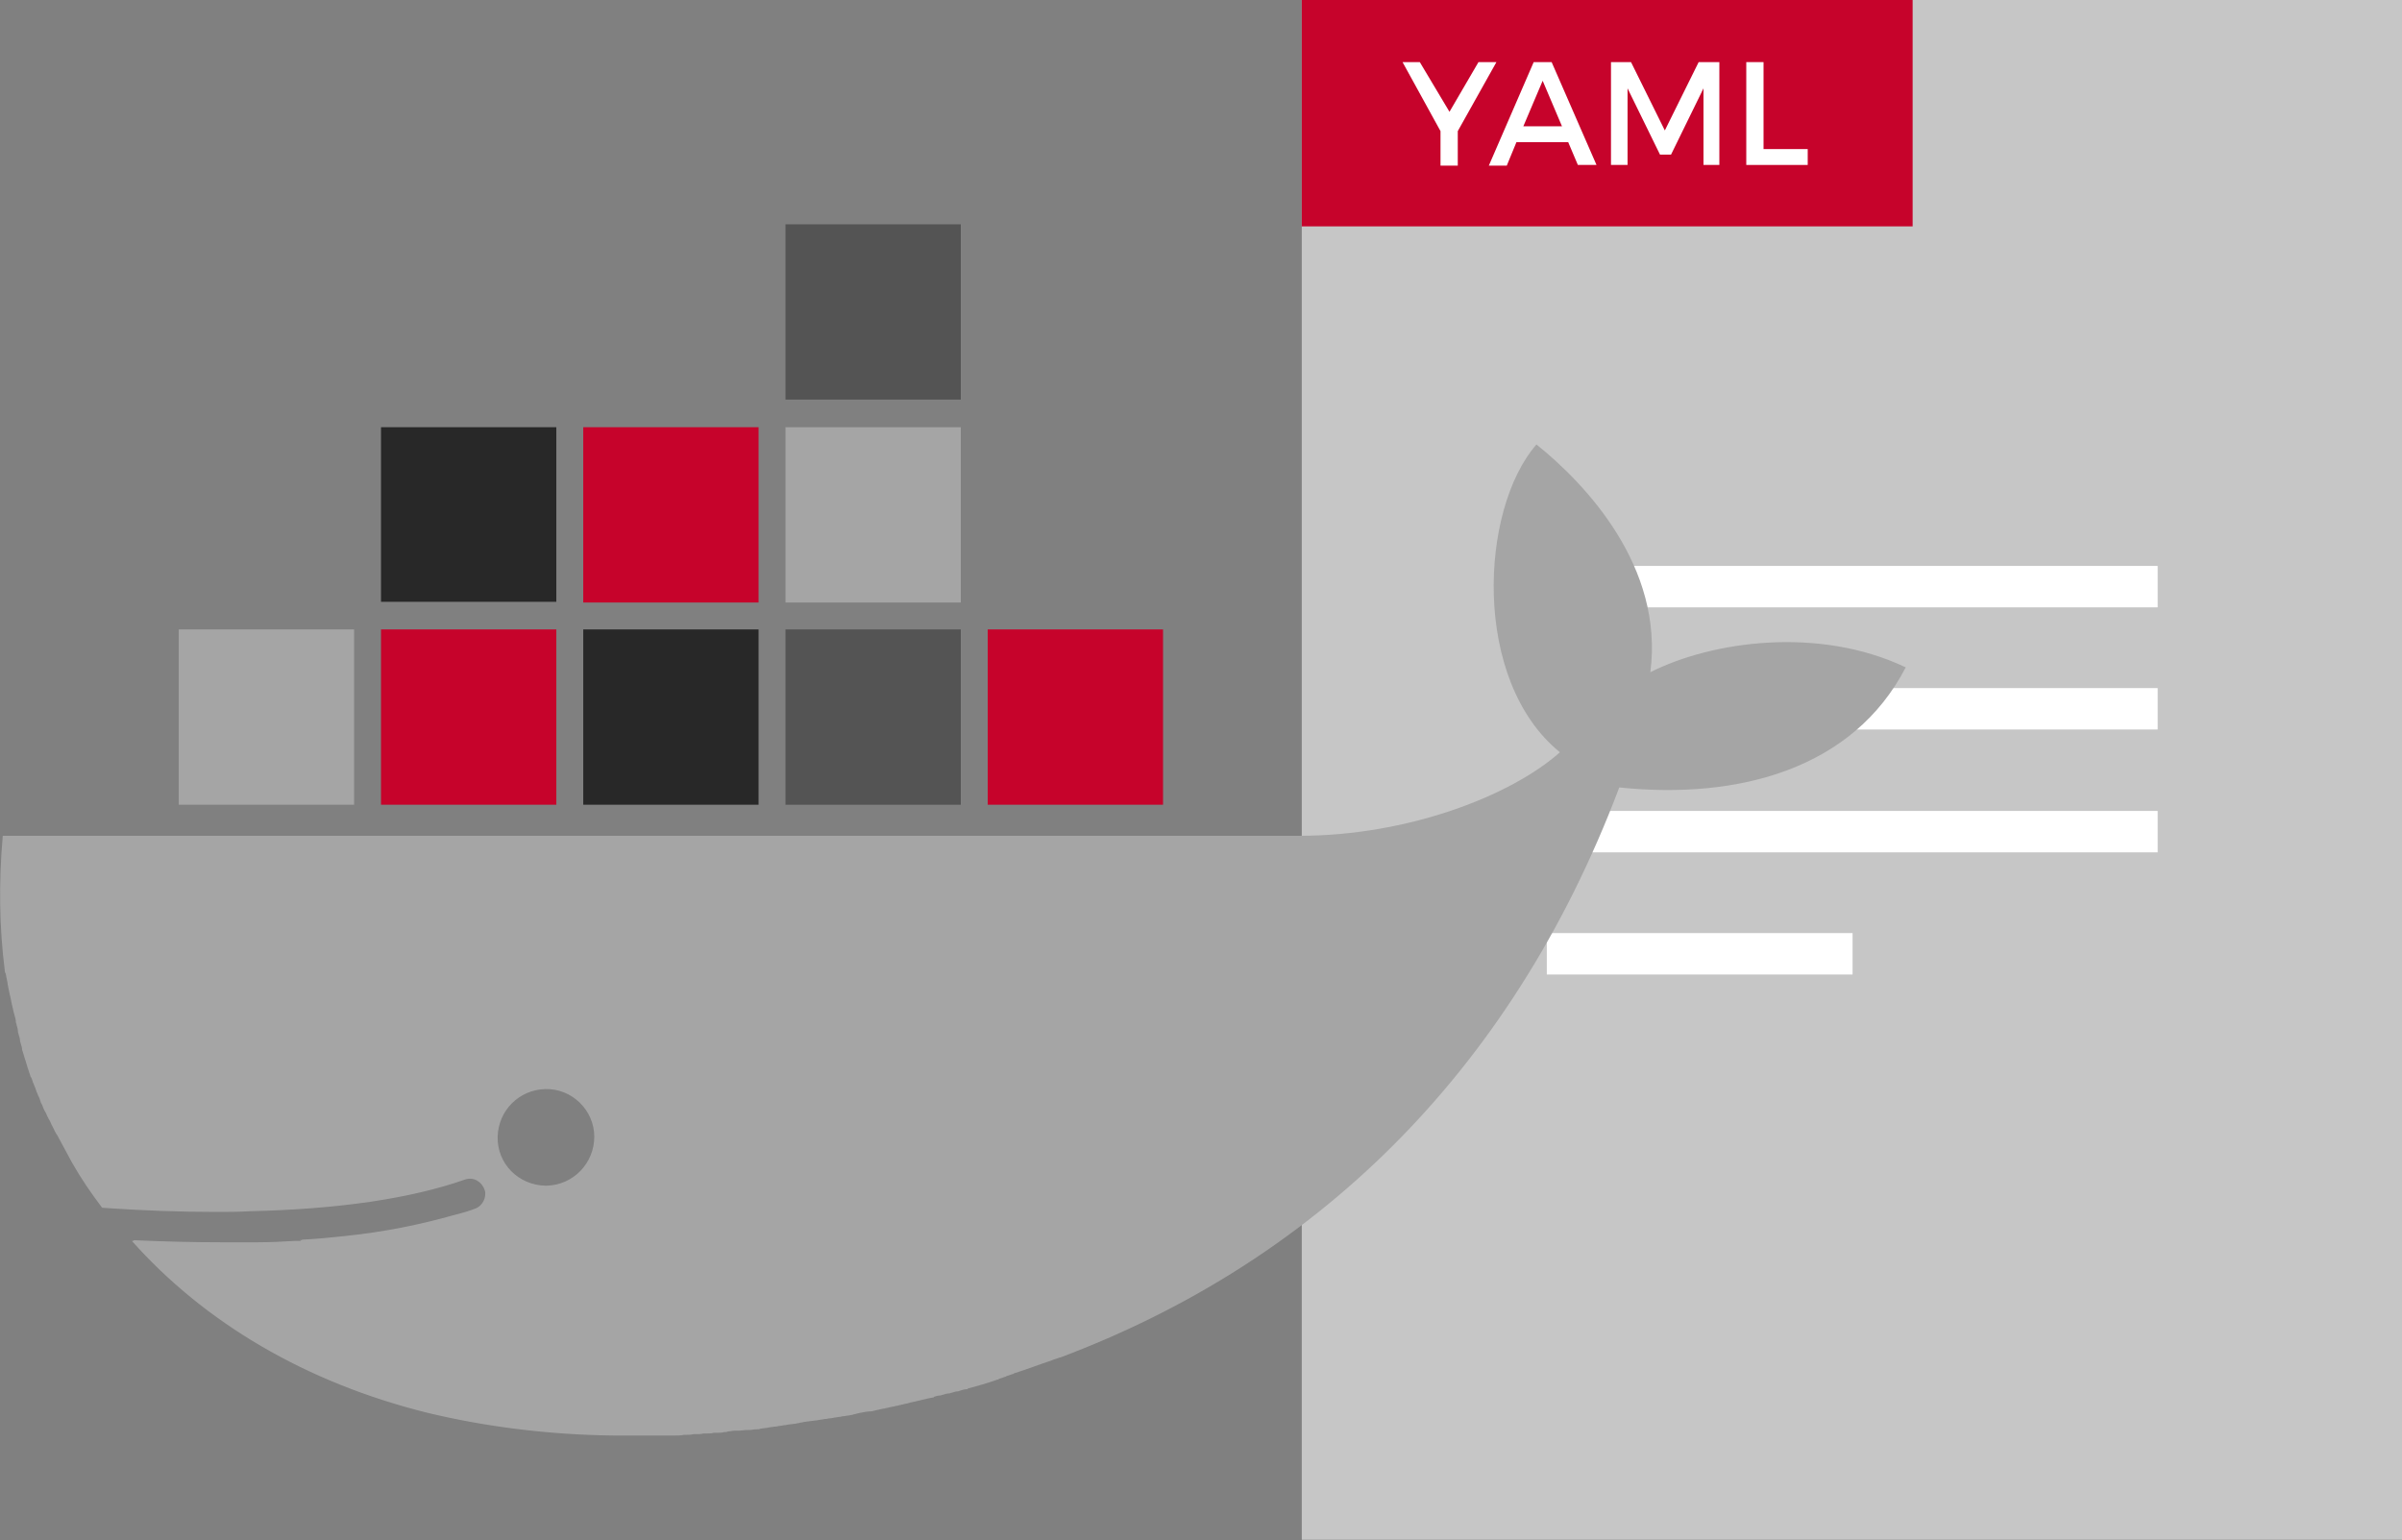 <?xml version="1.0" encoding="utf-8"?>
<!-- Generator: Adobe Illustrator 21.0.0, SVG Export Plug-In . SVG Version: 6.00 Build 0)  -->
<svg version="1.1" id="Layer_1" xmlns="http://www.w3.org/2000/svg" xmlns:xlink="http://www.w3.org/1999/xlink" x="0px" y="0px"
	 viewBox="0 0 348 223.2" style="enable-background:new 0 0 348 223.2;" xml:space="preserve">
<rect x="0" y="0" width="348" height="223.2" fill="#808080" stroke="none"/>
<style type="text/css">
	.st0{fill:#C6C6C6;}
	.st1{fill:#FFFFFF;}
	.st2{fill:#C6032B;}
	.st3{fill:#282828;}
	.st4{fill:#A5A5A5;}
	.st5{fill:#545454;}
</style>
<g>
	<rect x="188.6" y="0" class="st0" width="159.4" height="223.1"/>
	<g>
		<rect x="224.1" y="135.2" class="st1" width="44.3" height="6"/>
		<rect x="224.1" y="117.5" class="st1" width="88.5" height="6"/>
		<rect x="224.1" y="99.7" class="st1" width="88.5" height="6"/>
		<rect x="224.1" y="82" class="st1" width="88.5" height="6"/>
		<rect x="188.6" class="st2" width="88.5" height="32.8"/>
		<g>
			<path class="st1" d="M211.2,19v5h-2.5V19l-5.5-10h2.5l4.3,7.2l4.2-7.2h2.6L211.2,19z"/>
			<path class="st1" d="M227.2,20.6h-7.5l-1.4,3.4h-2.6L222.2,9h2.6l6.5,14.9h-2.7L227.2,20.6z M226.3,18.3l-2.8-6.6l-2.8,6.6H226.3
				z"/>
			<path class="st1" d="M236.3,9l4.9,9.9l4.9-9.9h3v14.9h-2.3l0-11.1l-4.7,9.6h-1.6l-4.7-9.6v11.1h-2.4V9H236.3z"/>
			<path class="st1" d="M255.5,9v12.6h6.4v2.3H253V9H255.5z"/>
		</g>
	</g>
	<g>
		<g>
			<polygon class="st3" points="55.2,61.9 55.2,87.2 80.6,87.2 80.6,61.9 			"/>
			<rect x="25.9" y="91.2" class="st4" width="25.4" height="25.4"/>
			<polygon class="st2" points="55.2,91.2 55.2,116.6 80.6,116.6 80.6,91.2 			"/>
			<rect x="84.5" y="91.2" class="st3" width="25.4" height="25.4"/>
			<rect x="113.8" y="91.2" class="st5" width="25.4" height="25.4"/>
			<rect x="84.5" y="61.9" class="st2" width="25.4" height="25.4"/>
			<rect x="113.8" y="61.9" class="st4" width="25.4" height="25.4"/>
			<rect x="113.8" y="32.5" class="st5" width="25.4" height="25.4"/>
			<rect x="143.1" y="91.2" class="st2" width="25.4" height="25.4"/>
		</g>
		<path class="st4" d="M239.1,97.4c2-15.3-9.4-27.3-16.5-33c-8.2,9.4-9.4,34.2,3.4,44.6c-7.2,6.4-22.2,12.1-37.7,12.1H11.5H0.4
			c-0.6,6.8-0.5,13.3,0.3,19.6l0,0c0,0.1,0,0.2,0.1,0.3c0.1,0.3,0.1,0.6,0.2,0.9c0,0.2,0.1,0.4,0.1,0.6c0,0.2,0.1,0.4,0.1,0.6
			c0.1,0.3,0.1,0.6,0.2,0.9c0,0.2,0.1,0.3,0.1,0.5c0.1,0.3,0.1,0.6,0.2,0.9c0,0.2,0.1,0.3,0.1,0.5c0.1,0.2,0.1,0.6,0.2,0.8
			c0,0.2,0.1,0.2,0.1,0.4c0.1,0.3,0.2,0.7,0.2,1c0,0.2,0.1,0.2,0.1,0.4c0.1,0.3,0.2,0.7,0.2,1c0,0.2,0.1,0.2,0.1,0.4
			c0.1,0.3,0.2,0.6,0.2,0.9c0,0.2,0.1,0.2,0.1,0.4c0.1,0.3,0.2,0.6,0.2,0.9c0,0.1,0.1,0.2,0.1,0.3c0.1,0.3,0.2,0.7,0.3,1
			c0,0.1,0.1,0.2,0.1,0.3c0.1,0.3,0.2,0.7,0.3,1c0,0.1,0.1,0.2,0.1,0.3c0.1,0.3,0.2,0.6,0.3,0.9c0,0.1,0.1,0.2,0.1,0.2
			c0.2,0.3,0.2,0.7,0.4,1c0,0.1,0.1,0.2,0.1,0.3c0.2,0.3,0.2,0.7,0.4,1c0,0.1,0.1,0.2,0.1,0.3c0.2,0.3,0.3,0.7,0.4,1
			c0,0.1,0.1,0.2,0.1,0.2c0.2,0.3,0.2,0.6,0.4,0.9c0,0.1,0.1,0.2,0.1,0.2c0.2,0.3,0.3,0.7,0.5,1c0,0.1,0.1,0.2,0.1,0.2
			c0.2,0.3,0.3,0.7,0.5,1c0,0.1,0.1,0.2,0.1,0.2c0.2,0.4,0.3,0.7,0.6,1.1l2.1,3.9c1.3,2.3,2.8,4.5,4.4,6.6
			c5.8,0.4,11.3,0.6,16.4,0.6c1.7,0,3.4,0,5-0.1l0,0c12.8-0.3,23.2-1.8,31.2-4.6c1.2-0.4,2.4,0.3,2.8,1.5c0.1,0.2,0.1,0.4,0.1,0.6
			c0,0.9-0.6,1.8-1.4,2.1c-1,0.4-2.1,0.7-3.3,1l0,0c-4.6,1.3-9.8,2.4-15.7,3c-1.9,0.2-3.8,0.4-5.8,0.5c0.2,0,0.2,0,0.1,0
			c-0.2,0-0.4,0-0.6,0.1c-0.1,0-0.2-0.1-0.2-0.1c0,0,0.1,0.1,0.2,0.2l0,0l0,0c-0.3,0-0.7,0-0.9,0c-1.7,0.1-3.5,0.2-5.4,0.2
			c-1.7,0-3.5,0-5.2,0c-4.1,0-8.1-0.1-12.7-0.3l-0.1,0.1c-0.1,0-0.2,0-0.2,0c10.5,11.8,25.1,20.5,42.8,24.9c8.3,2,17.5,3.2,27.1,3.3
			c0.3,0,0.6,0,0.9,0c0.5,0,0.9,0,1.4,0c0.2,0,0.3,0,0.5,0c0.3,0,0.6,0,0.9,0c0.2,0,0.4,0,0.6,0c0.3,0,0.6,0,0.9,0
			c0.2,0,0.4,0,0.6,0c0.3,0,0.6,0,0.9,0c0.2,0,0.4,0,0.6,0c0.3,0,0.6,0,0.9,0c0.2,0,0.3,0,0.5,0c0.5,0,0.9,0,1.4-0.1h0.1
			c0.5,0,0.9,0,1.3-0.1c0.2,0,0.3,0,0.5,0c0.3,0,0.6,0,0.9-0.1c0.2,0,0.4,0,0.6,0c0.3,0,0.6,0,0.9-0.1c0.2,0,0.4,0,0.6,0
			c0.3,0,0.6,0,0.9-0.1c0.2,0,0.4,0,0.6-0.1c0.3,0,0.6-0.1,0.9-0.1c0.2,0,0.3,0,0.5,0c0.5,0,0.9-0.1,1.3-0.1c0.1,0,0.2,0,0.3,0
			c0.4,0,0.7-0.1,1.1-0.1c0.2,0,0.4,0,0.6-0.1c0.2,0,0.6-0.1,0.8-0.1c0.2,0,0.4-0.1,0.6-0.1s0.5-0.1,0.8-0.1c0.2,0,0.4-0.1,0.6-0.1
			c0.2,0,0.5-0.1,0.7-0.1c0.2,0,0.4-0.1,0.6-0.1c0.2,0,0.6-0.1,0.8-0.1s0.4-0.1,0.6-0.1c0.3-0.1,0.6-0.1,1-0.2
			c0.2,0,0.6-0.1,0.8-0.1c0.2,0,0.6-0.1,0.8-0.1c0.2,0,0.5-0.1,0.6-0.1c0.2,0,0.5-0.1,0.7-0.1c0.2,0,0.5-0.1,0.7-0.1
			c0.2,0,0.5-0.1,0.6-0.1c0.2,0,0.5-0.1,0.7-0.1c0.2,0,0.4-0.1,0.6-0.1c0.2,0,0.5-0.1,0.7-0.1c0.2,0,0.4-0.1,0.6-0.1
			c0.2-0.1,0.5-0.1,0.7-0.2c0.2,0,0.3-0.1,0.5-0.1c0.5-0.1,1-0.2,1.5-0.2c0.2,0,0.3-0.1,0.5-0.1c0.2-0.1,0.6-0.1,0.8-0.2
			c0.2,0,0.3-0.1,0.6-0.1c0.2-0.1,0.6-0.1,0.8-0.2c0.2,0,0.3-0.1,0.6-0.1c0.2-0.1,0.6-0.1,0.8-0.2c0.2,0,0.3-0.1,0.5-0.1
			c0.2-0.1,0.6-0.1,0.8-0.2c0.2,0,0.2-0.1,0.4-0.1c1-0.2,2-0.5,3.1-0.7c0.1,0,0.2,0,0.2-0.1c0.3-0.1,0.6-0.2,0.9-0.2
			c0.2,0,0.2-0.1,0.4-0.1c0.3-0.1,0.6-0.2,0.9-0.2c0.2,0,0.2-0.1,0.4-0.1c0.3-0.1,0.6-0.2,0.9-0.2c0.1,0,0.2-0.1,0.3-0.1
			c0.3-0.1,0.6-0.2,0.9-0.2c0.1,0,0.2,0,0.2-0.1c1.5-0.4,2.9-0.8,4.3-1.3c0.1,0,0.2,0,0.2-0.1c0.3-0.1,0.6-0.2,0.9-0.3
			c0.1,0,0.2-0.1,0.2-0.1c0.3-0.1,0.6-0.2,0.9-0.3c0.1,0,0.1,0,0.2-0.1c1.9-0.6,3.7-1.3,5.5-1.9l0,0c0.4-0.2,0.7-0.2,1.1-0.4h0.1
			c36.2-13.6,65.1-40.5,81-82.6c17.3,1.8,33.9-2.7,41.5-17.4C263.5,90.7,248,92.9,239.1,97.4z M79.2,171.8c-0.1,0-0.2,0-0.2,0
			c-3.9-0.1-7-3.2-6.9-7.1c0.1-3.8,3.1-6.8,6.9-6.9c3.9-0.1,7.1,3.1,7.1,6.9S83.1,171.7,79.2,171.8z"/>
	</g>
</g>
</svg>
